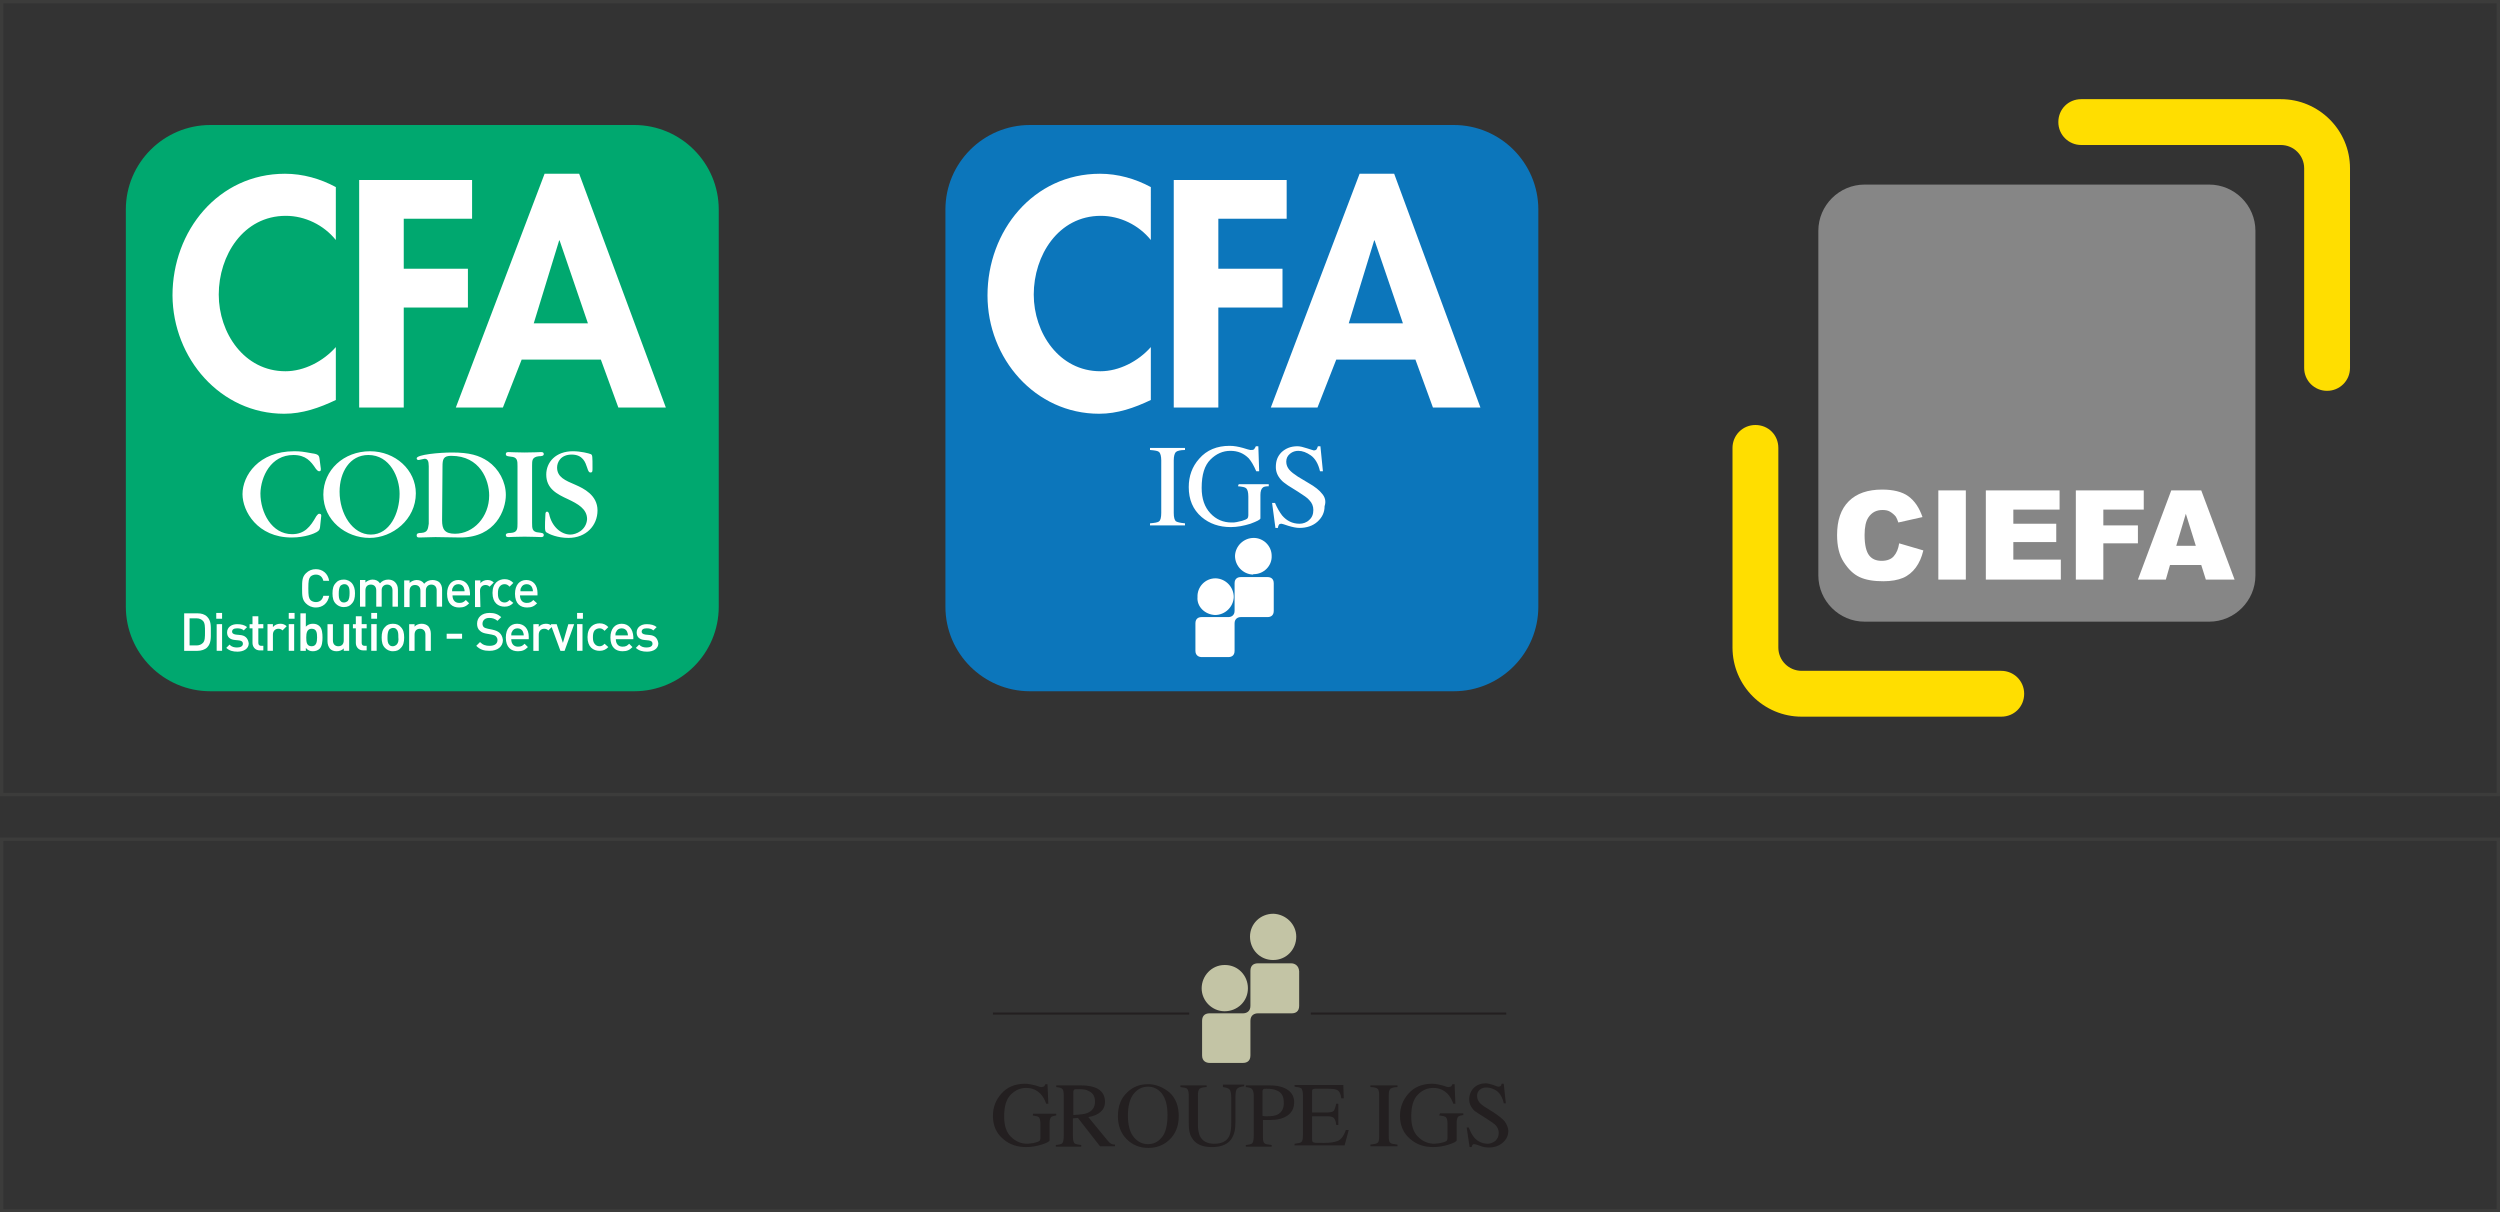 <svg id="Calque_1" xmlns="http://www.w3.org/2000/svg" width="600" height="291" viewBox="0 0 600 291"><rect x="0" y="0" width="600" height="291" fill="#333333" stroke="none"/><style>.st0{fill:#3c3c3b}.st4{fill:#fff}</style><path class="st0" d="M599.2.8v189.5H.8V.8h598.4m.8-.8H0v191.1h600V0zM599.2 201.8v88.4H.8v-88.4h598.4m.8-.8H0v90h600v-90z"/><path d="M247.7 267.7c.8.1 1.3.2 1.6.4.2.2.4.7.4 1.6v3.5c0 .2-.1.4-.2.6-.1.1-.5.3-1 .4-.3.1-.7.2-1 .2-.3 0-.6.1-.9.1-1.6 0-2.9-.6-4-1.7s-1.6-2.7-1.6-4.8c0-2.5.5-4.2 1.6-5.3 1.1-1.1 2.3-1.6 3.7-1.6 1.4 0 2.5.5 3.4 1.4.5.5 1 1.3 1.4 2.4h.5l-.2-4.7h-.5c-.1.2-.2.4-.3.5-.1.1-.4.2-.7.2-.1 0-.6-.1-1.4-.4-.8-.2-1.7-.4-2.5-.4-2.4 0-4.3.8-5.7 2.4-1.3 1.5-2 3.2-2 5.3 0 2.3.8 4.2 2.5 5.6 1.5 1.3 3.3 1.9 5.5 1.9 1.2 0 2.4-.2 3.7-.6 1.3-.4 1.9-.8 1.9-1v-4.3c0-.7.2-1.2.5-1.4.2-.1.5-.2 1.1-.3v-.4h-5.6v.4h-.2zm18.1 6l-4.6-5.6c1.2-.2 2.2-.6 2.9-1.2.7-.6 1.1-1.4 1.1-2.5 0-1.6-.8-2.8-2.4-3.4-.8-.3-1.9-.5-3.2-.5h-6.1v.4c.8.1 1.3.2 1.5.5.2.2.3.8.3 1.5v9.6c0 .9-.1 1.5-.3 1.8-.2.3-.7.4-1.6.5v.4h6.1v-.4c-.8-.1-1.4-.2-1.6-.4-.2-.2-.4-.7-.4-1.6v-4.4l1.2-.1 5.3 6.8h3.6v-.4c-.4 0-.8-.1-1.1-.3-.2-.1-.4-.4-.7-.7zm-8.2-6.1v-5.5c0-.3.1-.5.2-.6.1-.1.5-.1 1.2-.1.9 0 1.7.1 2.2.4 1.1.5 1.6 1.3 1.6 2.6s-.6 2.2-1.8 2.7c-.6.3-1.8.4-3.4.5zm17.9-7.4c-2 0-3.7.7-5 2-1.5 1.4-2.2 3.3-2.2 5.7 0 2.2.7 4.1 2.1 5.5 1.4 1.4 3.1 2.1 5.2 2.1 1.9 0 3.6-.6 5-1.9 1.5-1.4 2.3-3.3 2.3-5.7 0-2.4-.7-4.3-2.2-5.7-1.6-1.3-3.3-2-5.2-2zm3.3 12.8c-.9 1.1-2 1.6-3.3 1.6-1.3 0-2.5-.6-3.4-1.7-.9-1.1-1.4-2.8-1.4-5.2 0-2.3.5-4.1 1.4-5.2.9-1.1 2-1.7 3.4-1.7 1.3 0 2.4.5 3.3 1.6.9 1.1 1.4 2.8 1.4 5.2 0 2.6-.5 4.4-1.4 5.4zm14.7-12.1c.8.1 1.4.3 1.6.6.3.3.4 1.1.4 2.3v5.8c0 1.4-.2 2.5-.5 3.1-.6 1.2-1.8 1.8-3.6 1.8-1.6 0-2.8-.6-3.4-1.8-.3-.6-.5-1.6-.5-2.7v-7.1c0-.8.1-1.3.4-1.6.3-.2.8-.4 1.7-.4v-.4h-6.3v.4c.8.1 1.4.2 1.6.4.2.2.4.7.4 1.5v6.9c0 1.4.2 2.5.7 3.3.9 1.6 2.5 2.3 4.9 2.3 2.4 0 4.1-.8 4.9-2.4.5-.9.7-2 .7-3.6v-5.8c0-1.2.1-1.9.4-2.2.3-.3.8-.5 1.7-.6v-.4h-5.1v.6zm15.6.7c-1-.7-2.4-1.1-4.3-1.1H299v.4c.8.1 1.3.2 1.5.5.2.2.4.8.4 1.5v9.6c0 .9-.1 1.5-.3 1.8-.2.3-.7.4-1.6.5v.4h6.2v-.4c-.9-.1-1.5-.2-1.7-.4-.3-.2-.4-.7-.4-1.6v-4H304.8c1.7 0 3-.3 4.1-1 1.1-.7 1.7-1.8 1.7-3.3 0-1.2-.5-2.2-1.5-2.9zm-2.5 5.9c-.6.3-1.4.4-2.4.4h-.4c-.3 0-.5 0-.8-.1V262c0-.3.1-.5.2-.6.1-.1.4-.1.8-.1 1 0 1.7.1 2.4.4 1.2.5 1.7 1.4 1.7 2.8.1 1.5-.5 2.5-1.5 3zm14.5 6.3c-.7.3-1.8.5-3.3.5-1.4 0-2.2 0-2.5-.1-.3-.1-.4-.3-.4-.8v-5.5h3.4c.9 0 1.5.1 1.8.4.3.3.5.8.6 1.7h.5v-5.1h-.5c-.2.9-.4 1.4-.6 1.7-.3.3-.9.4-1.8.4h-3.4v-4.9c0-.3 0-.5.1-.6.1-.1.3-.2.6-.2h3c1.3 0 2.1.1 2.5.4.4.3.7.9.8 1.9h.6l-.1-3.2h-11.7v.4c.8.1 1.3.2 1.6.4.2.2.4.8.4 1.5v9.8c0 .8-.1 1.4-.4 1.6-.2.2-.8.3-1.6.4v.4h12l1-3.7h-.7c-.5 1.5-1.2 2.3-1.9 2.6zm7.8-12.9c.9 0 1.5.2 1.7.4.3.2.4.8.4 1.6v9.8c0 .9-.1 1.4-.4 1.6-.3.2-.8.3-1.7.4v.4h6.5v-.4c-.9-.1-1.5-.2-1.7-.4-.3-.2-.4-.7-.4-1.6v-9.8c0-.8.1-1.3.4-1.6.3-.2.8-.4 1.7-.4v-.4h-6.5v.4zm16.5 6.8c.8.1 1.3.2 1.6.4.2.2.4.7.4 1.6v3.5c0 .2-.1.4-.2.6-.1.1-.5.3-1 .4-.3.1-.7.2-1 .2-.3 0-.6.1-.9.1-1.6 0-2.9-.6-4-1.7s-1.6-2.7-1.6-4.8c0-2.5.5-4.2 1.6-5.3 1.1-1.1 2.3-1.6 3.7-1.6 1.4 0 2.5.5 3.4 1.4.5.5 1 1.3 1.4 2.4h.5l-.2-4.7h-.5c-.1.2-.2.4-.3.5-.1.1-.4.2-.7.2-.1 0-.6-.1-1.4-.4-.8-.2-1.7-.4-2.5-.4-2.4 0-4.3.8-5.7 2.4-1.3 1.5-2 3.2-2 5.3 0 2.3.8 4.2 2.5 5.6 1.5 1.3 3.3 1.9 5.5 1.9 1.2 0 2.4-.2 3.7-.6 1.3-.4 1.9-.8 1.9-1v-4.4c0-.7.2-1.2.5-1.4.2-.1.5-.2 1.1-.3v-.4h-5.6l-.2.5zm15.7 1.4c-.5-.6-1.4-1.3-2.6-2.1l-1.9-1.2c-.7-.4-1.3-.9-1.6-1.3-.3-.4-.5-.9-.5-1.5s.2-1.1.7-1.5c.5-.4 1-.5 1.6-.5.8 0 1.6.3 2.4.8.8.6 1.4 1.6 1.7 3h.5l-.5-4.7h-.5c-.1.2-.1.4-.2.5-.1.1-.3.2-.6.2-.1 0-.5-.1-1.2-.4-.7-.2-1.3-.4-1.8-.4-1.2 0-2.2.4-2.9 1.1-.7.7-1.1 1.7-1.1 2.8 0 .8.3 1.6.9 2.3.3.4.8.7 1.4 1.1l1.9 1.2c1.1.7 1.8 1.2 2.1 1.5.5.5.8 1.2.8 1.9 0 .8-.3 1.4-.8 1.9-.5.4-1.2.7-1.8.7-1.3 0-2.4-.5-3.3-1.5-.5-.6-.9-1.4-1.3-2.4h-.5l.7 4.7h.5c0-.2.1-.4.2-.5.1-.2.3-.2.5-.2.1 0 .5.1 1.3.4.7.3 1.5.4 2.1.4 1.4 0 2.5-.4 3.4-1.2.9-.8 1.3-1.7 1.3-2.9-.1-.8-.4-1.5-.9-2.2zM285.4 243h-47.1v.5h47.1v-.5zm76.1 0h-46.9v.5h46.9v-.5z" fill="#231f20"/><path d="M293.9 242.7c3.1 0 5.6-2.4 5.6-5.5s-2.4-5.6-5.5-5.6h-.1c-3.1 0-5.5 2.6-5.5 5.6 0 3 2.5 5.5 5.5 5.5zm11.7-12.3c3.1 0 5.5-2.5 5.5-5.6 0-3-2.5-5.4-5.5-5.5-3.1 0-5.6 2.4-5.6 5.5s2.4 5.6 5.5 5.6h.1zm4.3.8h-8c-.9 0-1.8.4-1.8 1.8v8.4c0 1.4-1 1.8-1.8 1.8h-8c-.9 0-1.8.4-1.8 1.8v8.3c0 1.4 1 1.8 1.8 1.8h8c.9 0 1.8-.4 1.8-1.8V245c0-1.4 1-1.8 1.8-1.8h8.1c.9 0 1.8-.4 1.8-1.8v-8.3c-.1-1.4-1.1-1.9-1.9-1.9z" fill="#c3c4a5"/><path d="M172.5 145.6c0 11.2-9.1 20.3-20.3 20.3H50.5c-11.2 0-20.3-9.1-20.3-20.3V50.3c0-11.2 9.1-20.3 20.3-20.3h101.7c11.2 0 20.3 9.1 20.3 20.3v95.3" fill="#00a86f"/><path class="st4" d="M68.2 99.3c4.4 0 8.4-1.4 12.4-3.3V83.3c-3 3.4-7.6 5.8-12.1 5.8-9.9 0-16-9.2-16-18.4 0-9.4 5.9-18.9 16.1-18.9 4.6 0 9.1 2.2 12 5.8V44.9c-3.7-2-7.9-3.2-12.2-3.2-16 0-27 13.7-27 29.2.1 15.1 11.5 28.4 26.8 28.4zm28.7-25.5h15.4v-9.3H96.9v-12h16.4v-9.3H86.2v54.6h10.7v-24zm23.8 24l4.5-11.5h19l4.2 11.5h11.4L139 41.7h-8.3l-21.3 56.1h11.3zm13.5-40.1h.1l6.8 19.9h-13l6.1-19.9zm-63.8 51.5c3 0 4.2 1.5 5.4 3.3.4.5.6.6.8.6.4 0 .4-.2.4-.6l-.3-2.3c-.1-.9-.3-1.2-1.8-1.4-2.2-.4-2.8-.5-4.3-.5-8.5 0-12.4 5.8-12.4 10.3 0 4.1 3.6 10.4 11.8 10.4 3.3 0 5.5-1 6-1.3.7-.4.7-.7.8-1.1l.3-2.8c0-.2 0-.5-.5-.5-.3 0-.6.5-.7.6-1.4 2.5-2.8 4.3-5.8 4.3-4.9 0-7.6-5.2-7.6-9.8.1-4 2.5-9.2 7.9-9.2zm7.2 9.5c0 6.2 5.4 10.4 11.1 10.4 5.5 0 11.1-4.4 11.1-10.7 0-5.6-4.9-10.1-11-10.1-6.3 0-11.2 4.5-11.2 10.4zm18.3-.2c0 4.7-2.4 9.8-6.9 9.8-4.4 0-7.5-5-7.5-10.3 0-4.6 2.4-8.8 6.9-8.8 5.2 0 7.5 5.4 7.5 9.3zm5.2 9.4c-.7 0-1.1.1-1.1.6s.4.5.7.5c.2 0 3.3-.1 3.8-.1.8 0 5 .1 6 .1 8.5 0 10.9-6.7 10.9-10.2 0-3.2-1.7-6.3-4.3-8.1-2.1-1.4-4.4-2.1-8.6-2.1-3 0-8.5.5-8.5 1.4 0 .3.2.4.5.4.2 0 1.2-.3 1.4-.3.7 0 1 .5 1 1.8v13.8c-.2 1.2-.2 2.1-1.8 2.2zm5.1-15.9c0-1.8.2-2.6 2.1-2.6 6.9 0 9.1 5.8 9.1 9.5 0 5.2-3.8 9.2-8.2 9.2-2.5 0-3.1-1.1-3.1-3.2l.1-12.9zm23.1-2.5c.7 0 1.2-.1 1.2-.5 0-.5-.4-.5-.7-.5-.5 0-1.5.1-3.9.1-2 0-3.2-.1-3.8-.1-.3 0-.7 0-.7.5s.5.5 1.2.6c1.6.1 1.6 1 1.6 2.3v13.7c0 1.3 0 2.2-1.6 2.3-.7 0-1.2.1-1.2.5 0 .5.4.5.7.5.3 0 2-.1 3.8-.1 2.1 0 3.2.1 3.9.1.3 0 .7 0 .7-.5s-.5-.5-1.2-.6c-1.6-.1-1.6-1-1.6-2.3v-13.8c0-1.2 0-2 1.6-2.2zm7.6 18.8c-2.3 0-4.5-2-5.1-4.9-.1-.3-.2-.6-.5-.6-.4 0-.4.5-.4.6-.1 1.2-.1 2.8-.1 2.9 0 .8 0 1.3.4 1.5.6.4 2.6 1.3 5.2 1.3 4.3 0 7-3 7-6.6 0-3.7-3.4-5.3-5.2-6.1-2.6-1.1-4.5-1.9-4.5-4.2 0-1.3.9-3.1 3.5-3.1 2.7 0 3.3 1.9 3.7 3.1.3 1 .5 1.2.8 1.2.5 0 .5-.3.5-1 0-2.9 0-3.2-.4-3.4-.5-.2-2.4-.7-4.3-.7-4.1 0-6.4 2.6-6.4 5.6 0 3.4 2.6 4.7 5.2 5.9 2.3 1.1 4.6 2.3 4.6 4.8-.2 2.7-2.7 3.7-4 3.7zM77.6 143c-.2.9-.8 1.5-1.8 1.5-.5 0-1-.2-1.3-.5-.4-.5-.5-1-.5-2.8 0-1.8.1-2.3.5-2.8.3-.3.8-.5 1.3-.5 1 0 1.6.6 1.8 1.5H79c-.3-1.8-1.6-2.8-3.2-2.8-.9 0-1.7.3-2.4 1-.9.9-.9 1.9-.9 3.6 0 1.7 0 2.7.9 3.6.6.6 1.4 1 2.4 1 1.6 0 2.9-1 3.2-2.8h-1.4zm6.8-3.1c-.4-.4-1-.8-1.9-.8-.9 0-1.5.3-1.9.8-.6.6-.8 1.4-.8 2.5s.2 1.9.8 2.5c.4.4 1 .8 1.9.8.9 0 1.5-.3 1.9-.8.6-.6.8-1.4.8-2.5 0-1-.2-1.8-.8-2.5zm-.9 4.3c-.2.2-.6.4-.9.4-.4 0-.7-.1-.9-.4-.4-.4-.4-1.1-.4-1.8s.1-1.4.4-1.8c.2-.2.6-.4.9-.4.4 0 .7.1.9.4.4.4.4 1.1.4 1.8s-.1 1.4-.4 1.8zm9.4-3.9c.7 0 1.3.4 1.3 1.4v3.9h1.3v-4.1c0-.7-.2-1.3-.7-1.8-.4-.4-1-.6-1.6-.6-.8 0-1.5.3-2 .9-.4-.6-1-.9-1.8-.9-.6 0-1.3.3-1.7.7v-.6h-1.3v6.4h1.3v-3.9c0-1 .6-1.4 1.3-1.4.7 0 1.3.4 1.3 1.4v3.9h1.3v-4c0-.8.6-1.3 1.3-1.3zm10.9-1.1c-.8 0-1.5.3-2 .9-.4-.6-1-.9-1.8-.9-.6 0-1.3.3-1.7.7v-.6H97v6.4h1.3v-3.9c0-1 .6-1.4 1.3-1.4.7 0 1.3.4 1.3 1.4v3.9h1.3v-4c0-.9.6-1.4 1.3-1.4.7 0 1.3.4 1.3 1.4v3.9h1.3v-4.1c0-.7-.2-1.3-.7-1.8-.4-.3-1-.5-1.6-.5zm6.2 0c-1.6 0-2.7 1.2-2.7 3.3 0 2.4 1.3 3.3 2.9 3.3 1.1 0 1.7-.3 2.4-1l-.8-.8c-.5.5-.8.7-1.6.7-1 0-1.6-.7-1.6-1.8h4.2v-.6c-.1-1.9-1.1-3.1-2.8-3.1zm-1.5 2.7c0-.4 0-.6.2-.9.2-.5.7-.8 1.3-.8.6 0 1.1.3 1.3.8.1.3.2.5.2.9h-3zm6.7-.1c0-.9.6-1.4 1.3-1.4.4 0 .7.1 1 .4l1-1c-.4-.4-.9-.6-1.5-.6-.7 0-1.4.3-1.7.8v-.7H114v6.4h1.3l-.1-3.9zm7.1 2.2c-.4.4-.7.6-1.2.6s-.9-.2-1.2-.6c-.3-.4-.4-.8-.4-1.6 0-.7.1-1.2.4-1.6.3-.4.7-.6 1.2-.6s.8.2 1.2.6l.9-.9c-.6-.6-1.2-.9-2.1-.9-1.4 0-2.9.9-2.9 3.3s1.4 3.3 2.9 3.3c.9 0 1.5-.3 2.1-.9l-.9-.7zm6.7-1.7c0-1.8-1-3.1-2.7-3.1-1.6 0-2.7 1.2-2.7 3.3 0 2.4 1.3 3.3 2.9 3.3 1.1 0 1.7-.3 2.4-1l-.9-.8c-.5.5-.8.7-1.6.7-1 0-1.6-.7-1.6-1.8h4.2v-.6zm-4.1-.4c0-.4 0-.6.2-.9.2-.5.7-.8 1.3-.8.6 0 1.1.3 1.3.8.1.3.2.5.2.9h-3zM49.7 148c-.6-.6-1.4-.8-2.3-.8h-3.2v9h3.2c.9 0 1.8-.3 2.3-.8 1-1 .9-2.4.9-3.7 0-1.4.1-2.7-.9-3.7zm-1 6.3c-.4.4-.9.6-1.5.6h-1.7v-6.5h1.7c.6 0 1.1.2 1.5.6.5.5.5 1.4.5 2.6 0 1.3 0 2.2-.5 2.7zm3.2-5.8h1.4v-1.4h-1.4v1.4zm.1 7.7h1.3v-6.4H52v6.4zm5.6-3.8l-1-.1c-.7-.1-.9-.4-.9-.7 0-.5.4-.8 1.2-.8.6 0 1.2.1 1.6.5l.8-.8c-.6-.5-1.4-.7-2.4-.7-1.3 0-2.4.7-2.4 2 0 1.1.7 1.7 1.9 1.8l1 .1c.6.1.9.3.9.8 0 .6-.6.9-1.4.9-.6 0-1.3-.1-1.8-.7l-.8.8c.8.7 1.6.9 2.7.9 1.5 0 2.7-.7 2.7-2-.2-1.3-.9-1.9-2.1-2zm4.3-4.5h-1.3v1.9h-.7v1h.7v3.5c0 .9.6 1.8 1.8 1.8h.8V155h-.5c-.5 0-.7-.3-.7-.7v-3.5h1.2v-1H62v-1.9h-.1zm3.6 2.6v-.7h-1.3v6.4h1.3v-3.9c0-.9.6-1.4 1.3-1.4.4 0 .7.1 1 .4l1-1c-.4-.4-.9-.6-1.5-.6-.8 0-1.4.3-1.8.8zm3.8-2h1.4v-1.4h-1.4v1.4zm0 7.7h1.3v-6.4h-1.3v6.4zm5.8-6.5c-.7 0-1.2.2-1.7.7v-3.2h-1.3v9h1.3v-.7c.5.6 1 .8 1.7.8.6 0 1.2-.2 1.6-.6.6-.6.7-1.7.7-2.7s-.1-2.1-.7-2.7c-.4-.4-.9-.6-1.6-.6zm-.3 5.4c-1.2 0-1.3-1-1.3-2.1s.2-2.1 1.3-2.1c1.2 0 1.3 1 1.3 2.1s-.2 2.1-1.3 2.1zm7.7-1.4c0 1-.6 1.4-1.3 1.4-.7 0-1.3-.4-1.3-1.4v-3.9h-1.3v4.1c0 .7.2 1.3.6 1.8.4.4.9.6 1.6.6.6 0 1.3-.2 1.7-.7v.6h1.3v-6.4h-1.3v3.9zm4.2-5.8h-1.3v1.9h-.7v1h.7v3.5c0 .9.6 1.8 1.8 1.8h.8V155h-.5c-.5 0-.7-.3-.7-.7v-3.5H88v-1h-1.2v-1.9h-.1zm2.4 8.3h1.3v-6.4h-1.3v6.4zm0-7.7h1.4v-1.4h-1.4v1.4zm5.2 1.2c-.9 0-1.5.3-1.9.8-.6.6-.8 1.4-.8 2.5s.2 1.9.8 2.5c.4.4 1 .8 1.9.8.9 0 1.5-.3 1.9-.8.6-.6.8-1.4.8-2.5s-.2-1.9-.8-2.5c-.4-.5-1-.8-1.9-.8zm.9 5c-.2.2-.6.4-.9.4-.4 0-.7-.1-.9-.4-.4-.4-.4-1.1-.4-1.8s.1-1.4.4-1.8c.2-.2.6-.4.9-.4.4 0 .7.1.9.4.4.4.4 1.1.4 1.8.1.8 0 1.4-.4 1.8zm6-5c-.6 0-1.3.2-1.7.7v-.6h-1.3v6.4h1.3v-3.9c0-1 .6-1.4 1.3-1.4.7 0 1.3.4 1.3 1.4v3.9h1.3v-4.1c0-.7-.2-1.3-.6-1.8-.4-.4-1-.6-1.6-.6zm6 3.6h3.7v-1.2h-3.7v1.2zm12.6-1.5c-.4-.3-.8-.5-1.7-.7l-1-.2c-.4-.1-.8-.2-1-.4-.2-.2-.3-.5-.3-.8 0-.8.6-1.4 1.6-1.4.8 0 1.4.2 2 .7l.9-.9c-.8-.7-1.6-1-2.8-1-1.9 0-3 1.1-3 2.6 0 .7.2 1.3.7 1.7.4.4 1 .6 1.7.7l1.1.2c.5.1.8.2 1 .4.2.2.4.5.4.9 0 .9-.7 1.4-1.9 1.4-.9 0-1.6-.2-2.3-.9l-.9.9c.9.9 1.8 1.2 3.2 1.2 1.9 0 3.2-1 3.2-2.6-.1-.8-.4-1.4-.9-1.8zm4.3-2.1c-1.6 0-2.7 1.2-2.7 3.3 0 2.4 1.3 3.3 2.9 3.3 1.1 0 1.7-.3 2.4-1l-.8-.8c-.5.5-.8.7-1.6.7-1 0-1.6-.7-1.6-1.8h4.2v-.6c0-1.8-1-3.1-2.8-3.1zm-1.4 2.8c0-.4 0-.6.2-.9.2-.5.7-.8 1.3-.8.6 0 1.1.3 1.3.8.1.3.2.5.2.9h-3zm12.4 1.8l-1.5-4.5h-1.4l.1.3c-.4-.3-.8-.4-1.3-.4-.7 0-1.4.3-1.7.8v-.7H128v6.4h1.3v-3.9c0-.9.6-1.4 1.3-1.4.4 0 .7.1 1 .4l.8-.8 2.1 5.7h1l2.3-6.4h-1.4l-1.3 4.5zm3.4-5.8h1.4v-1.4h-1.4v1.4zm0 7.7h1.3v-6.4h-1.3v6.4zm5.4-5.4c.5 0 .8.2 1.2.6l.9-.9c-.6-.6-1.2-.9-2.1-.9-1.4 0-2.9.9-2.9 3.3s1.4 3.3 2.9 3.3c.9 0 1.5-.3 2.1-.9l-.9-.8c-.4.4-.7.6-1.2.6s-.9-.2-1.2-.6c-.3-.4-.4-.8-.4-1.6 0-.7.1-1.2.4-1.6.3-.3.7-.5 1.2-.5zm5.3-1.1c-1.6 0-2.7 1.2-2.7 3.3 0 2.4 1.3 3.3 2.9 3.3 1.1 0 1.7-.3 2.4-1l-.8-.8c-.5.5-.8.7-1.6.7-1 0-1.6-.7-1.6-1.8h4.2v-.6c-.1-1.8-1.1-3.1-2.8-3.1zm-1.5 2.8c0-.4 0-.6.2-.9.2-.5.7-.8 1.3-.8.6 0 1.1.3 1.3.8.1.3.2.5.2.9h-3zm8.2-.1l-1-.1c-.7-.1-.9-.4-.9-.7 0-.5.4-.8 1.2-.8.6 0 1.2.1 1.6.5l.8-.8c-.6-.5-1.4-.7-2.4-.7-1.3 0-2.4.7-2.4 2 0 1.1.7 1.7 1.9 1.8l1 .1c.6.1.9.3.9.8 0 .6-.6.9-1.4.9-.6 0-1.3-.1-1.8-.7l-.8.8c.8.7 1.6.9 2.7.9 1.5 0 2.7-.7 2.7-2-.2-1.3-.9-1.9-2.1-2z"/><path d="M369.2 145.6c0 11.2-9.1 20.3-20.3 20.3H247.2c-11.2 0-20.3-9.1-20.3-20.3V50.3c0-11.2 9.1-20.3 20.3-20.3h101.7c11.2 0 20.3 9.1 20.3 20.3v95.3" fill="#0c76bb"/><path class="st4" d="M263.8 99.3c4.4 0 8.4-1.4 12.4-3.3V83.3c-3 3.4-7.6 5.8-12.1 5.8-9.9 0-16-9.2-16-18.4 0-9.4 5.9-18.9 16.1-18.9 4.6 0 9.1 2.2 12 5.8V44.9c-3.7-2-7.9-3.2-12.2-3.2-16 0-27 13.7-27 29.2 0 15.1 11.4 28.4 26.8 28.4zm28.6-25.5h15.4v-9.3h-15.4v-12h16.4v-9.3h-27.1v54.6h10.7v-24zm23.8 24l4.5-11.5h19l4.2 11.5h11.4l-20.7-56.1h-8.3L305 97.8h11.2zm13.6-40.1h.1l6.8 19.9h-13l6.1-19.9zM276 108c1.2.1 1.9.2 2.2.5.3.3.5 1 .5 2v12.6c0 1.1-.2 1.8-.5 2-.3.3-1.1.4-2.2.5v.5h8.4v-.5c-1.2-.1-1.9-.3-2.2-.5-.3-.3-.5-.9-.5-2v-12.6c0-1 .2-1.7.5-2 .3-.3 1.1-.5 2.2-.5v-.5H276v.5zm21.1 8.7c1 .1 1.7.2 2 .5.3.3.5.9.5 2v4.5c0 .3-.1.6-.2.7-.2.2-.6.4-1.3.6-.4.1-.9.2-1.3.3-.4.1-.8.1-1.2.1-2 0-3.7-.7-5.1-2.2-1.4-1.5-2.1-3.5-2.1-6.1 0-3.2.7-5.4 2.1-6.8 1.4-1.4 3-2.1 4.8-2.1 1.8 0 3.2.6 4.4 1.8.6.7 1.2 1.7 1.8 3.1h.7l-.2-6h-.6c-.1.3-.3.5-.4.7-.2.2-.5.2-.9.2-.2 0-.8-.2-1.8-.5-1.1-.3-2.1-.5-3.2-.5-3 0-5.5 1-7.3 3.1-1.7 1.9-2.5 4.2-2.5 6.8 0 3 1 5.4 3.1 7.2 1.9 1.6 4.2 2.4 7 2.4 1.5 0 3.1-.3 4.7-.8 1.6-.6 2.4-1 2.4-1.3v-5.6c0-.9.2-1.5.6-1.8.2-.2.7-.3 1.4-.3v-.5h-7.2l-.2.5zm20.2 1.8c-.6-.8-1.7-1.7-3.3-2.6l-2.5-1.5c-.9-.6-1.6-1.1-2.1-1.7-.4-.5-.7-1.1-.7-1.9 0-.8.3-1.4.9-1.9.6-.5 1.3-.7 2-.7 1 0 2 .4 3 1.1 1 .7 1.8 2 2.2 3.8h.7l-.6-6h-.6c-.1.3-.2.5-.3.7-.1.2-.4.3-.7.3-.1 0-.6-.2-1.6-.5-.9-.3-1.7-.5-2.3-.5-1.6 0-2.8.5-3.8 1.4-1 1-1.4 2.1-1.4 3.6 0 1.1.4 2.1 1.2 3 .4.5 1 .9 1.7 1.4l2.4 1.5c1.4.9 2.3 1.5 2.7 2 .7.7 1 1.5 1 2.4 0 1-.3 1.8-1 2.4-.6.6-1.5.9-2.3.9-1.7 0-3.1-.7-4.2-2-.6-.8-1.2-1.8-1.7-3h-.7l.8 6h.6c0-.2.1-.5.2-.7.1-.2.3-.3.7-.3.1 0 .7.2 1.6.5 1 .3 1.9.5 2.7.5 1.7 0 3.2-.5 4.3-1.5 1.1-1 1.7-2.2 1.7-3.7.4-1.2.1-2.2-.6-3zm-25.7 29.1c2.4 0 4.4-1.9 4.5-4.3 0-2.4-1.9-4.4-4.3-4.5h-.1c-2.4 0-4.4 2-4.3 4.5-.2 2.3 1.8 4.2 4.2 4.3zm9.3-9.8c2.4 0 4.4-2 4.3-4.4 0-2.4-2-4.3-4.3-4.3-2.4 0-4.4 1.9-4.5 4.3 0 2.4 1.9 4.4 4.3 4.5.1-.1.1-.1.2-.1zm3.3.7h-6.4c-.7 0-1.5.3-1.5 1.5v6.6c0 1.1-.8 1.5-1.5 1.5h-6.4c-.7 0-1.5.3-1.5 1.5v6.6c0 1.1.8 1.5 1.5 1.5H294.8c.7 0 1.5-.3 1.5-1.5v-6.6c0-1.1.8-1.5 1.5-1.5H304.2c.7 0 1.5-.3 1.5-1.5V140c0-1.2-.8-1.5-1.5-1.5z"/><path d="M530.2 149.2c6.1 0 11.1-5 11.1-11.1V55.4c0-6.1-5-11.1-11.1-11.1h-82.7c-6.1 0-11.1 5-11.1 11.1v82.7c0 6.1 5 11.1 11.1 11.1h82.7z" fill="#868686"/><path d="M480.3 172h-47.9c-9.1 0-16.6-7.4-16.6-16.6v-47.9c0-3 2.4-5.5 5.5-5.5s5.5 2.4 5.5 5.5v47.9c0 3.1 2.5 5.6 5.6 5.6h47.9c3 0 5.5 2.4 5.5 5.5s-2.4 5.5-5.5 5.5zm78.2-78.2c-3 0-5.5-2.4-5.5-5.5V40.4c0-3.1-2.5-5.6-5.6-5.6h-47.9c-3 0-5.5-2.4-5.5-5.5s2.4-5.5 5.5-5.5h47.9c9.1 0 16.6 7.4 16.6 16.6v47.9c0 3.1-2.5 5.5-5.5 5.5z" fill="#ffde00"/><path class="st4" d="M454.5 133.5c-.6.7-1.6 1.1-2.9 1.1-1.3 0-2.3-.4-3-1.3-.7-.9-1.1-2.5-1.1-4.9 0-1.9.3-3.3.9-4.2.8-1.2 1.9-1.8 3.4-1.8.7 0 1.3.1 1.8.4.5.3 1 .7 1.4 1.2.2.3.4.8.6 1.4l5.8-1.3c-.8-2.3-1.9-3.9-3.4-5s-3.7-1.6-6.3-1.6c-3.4 0-6.1.9-8 2.8-1.9 1.9-2.8 4.6-2.8 8.1 0 2.7.5 4.8 1.6 6.5 1.1 1.7 2.3 2.9 3.8 3.6s3.4 1 5.7 1c1.9 0 3.5-.3 4.7-.8 1.2-.5 2.3-1.4 3.1-2.5.8-1.1 1.4-2.4 1.8-4.1l-5.8-1.7c-.2 1.3-.6 2.3-1.3 3.1zm10.7 5.6h6.6v-21.4h-6.6v21.4zm18-9h10.3v-4.4h-10.3v-3.4h11.1v-4.6h-17.7v21.4h18v-4.8h-11.4v-4.2zm21.6-7.8h9.7v-4.6h-16.3v21.4h6.6v-8.7h8.3v-4.3h-8.3v-3.8zm23.5-4.6h-7.2l-8 21.4h6.7l1-3.5h7.5l1.1 3.5h6.9l-8-21.4zm-6 13.3l2.3-7.7 2.4 7.7h-4.7z"/></svg>